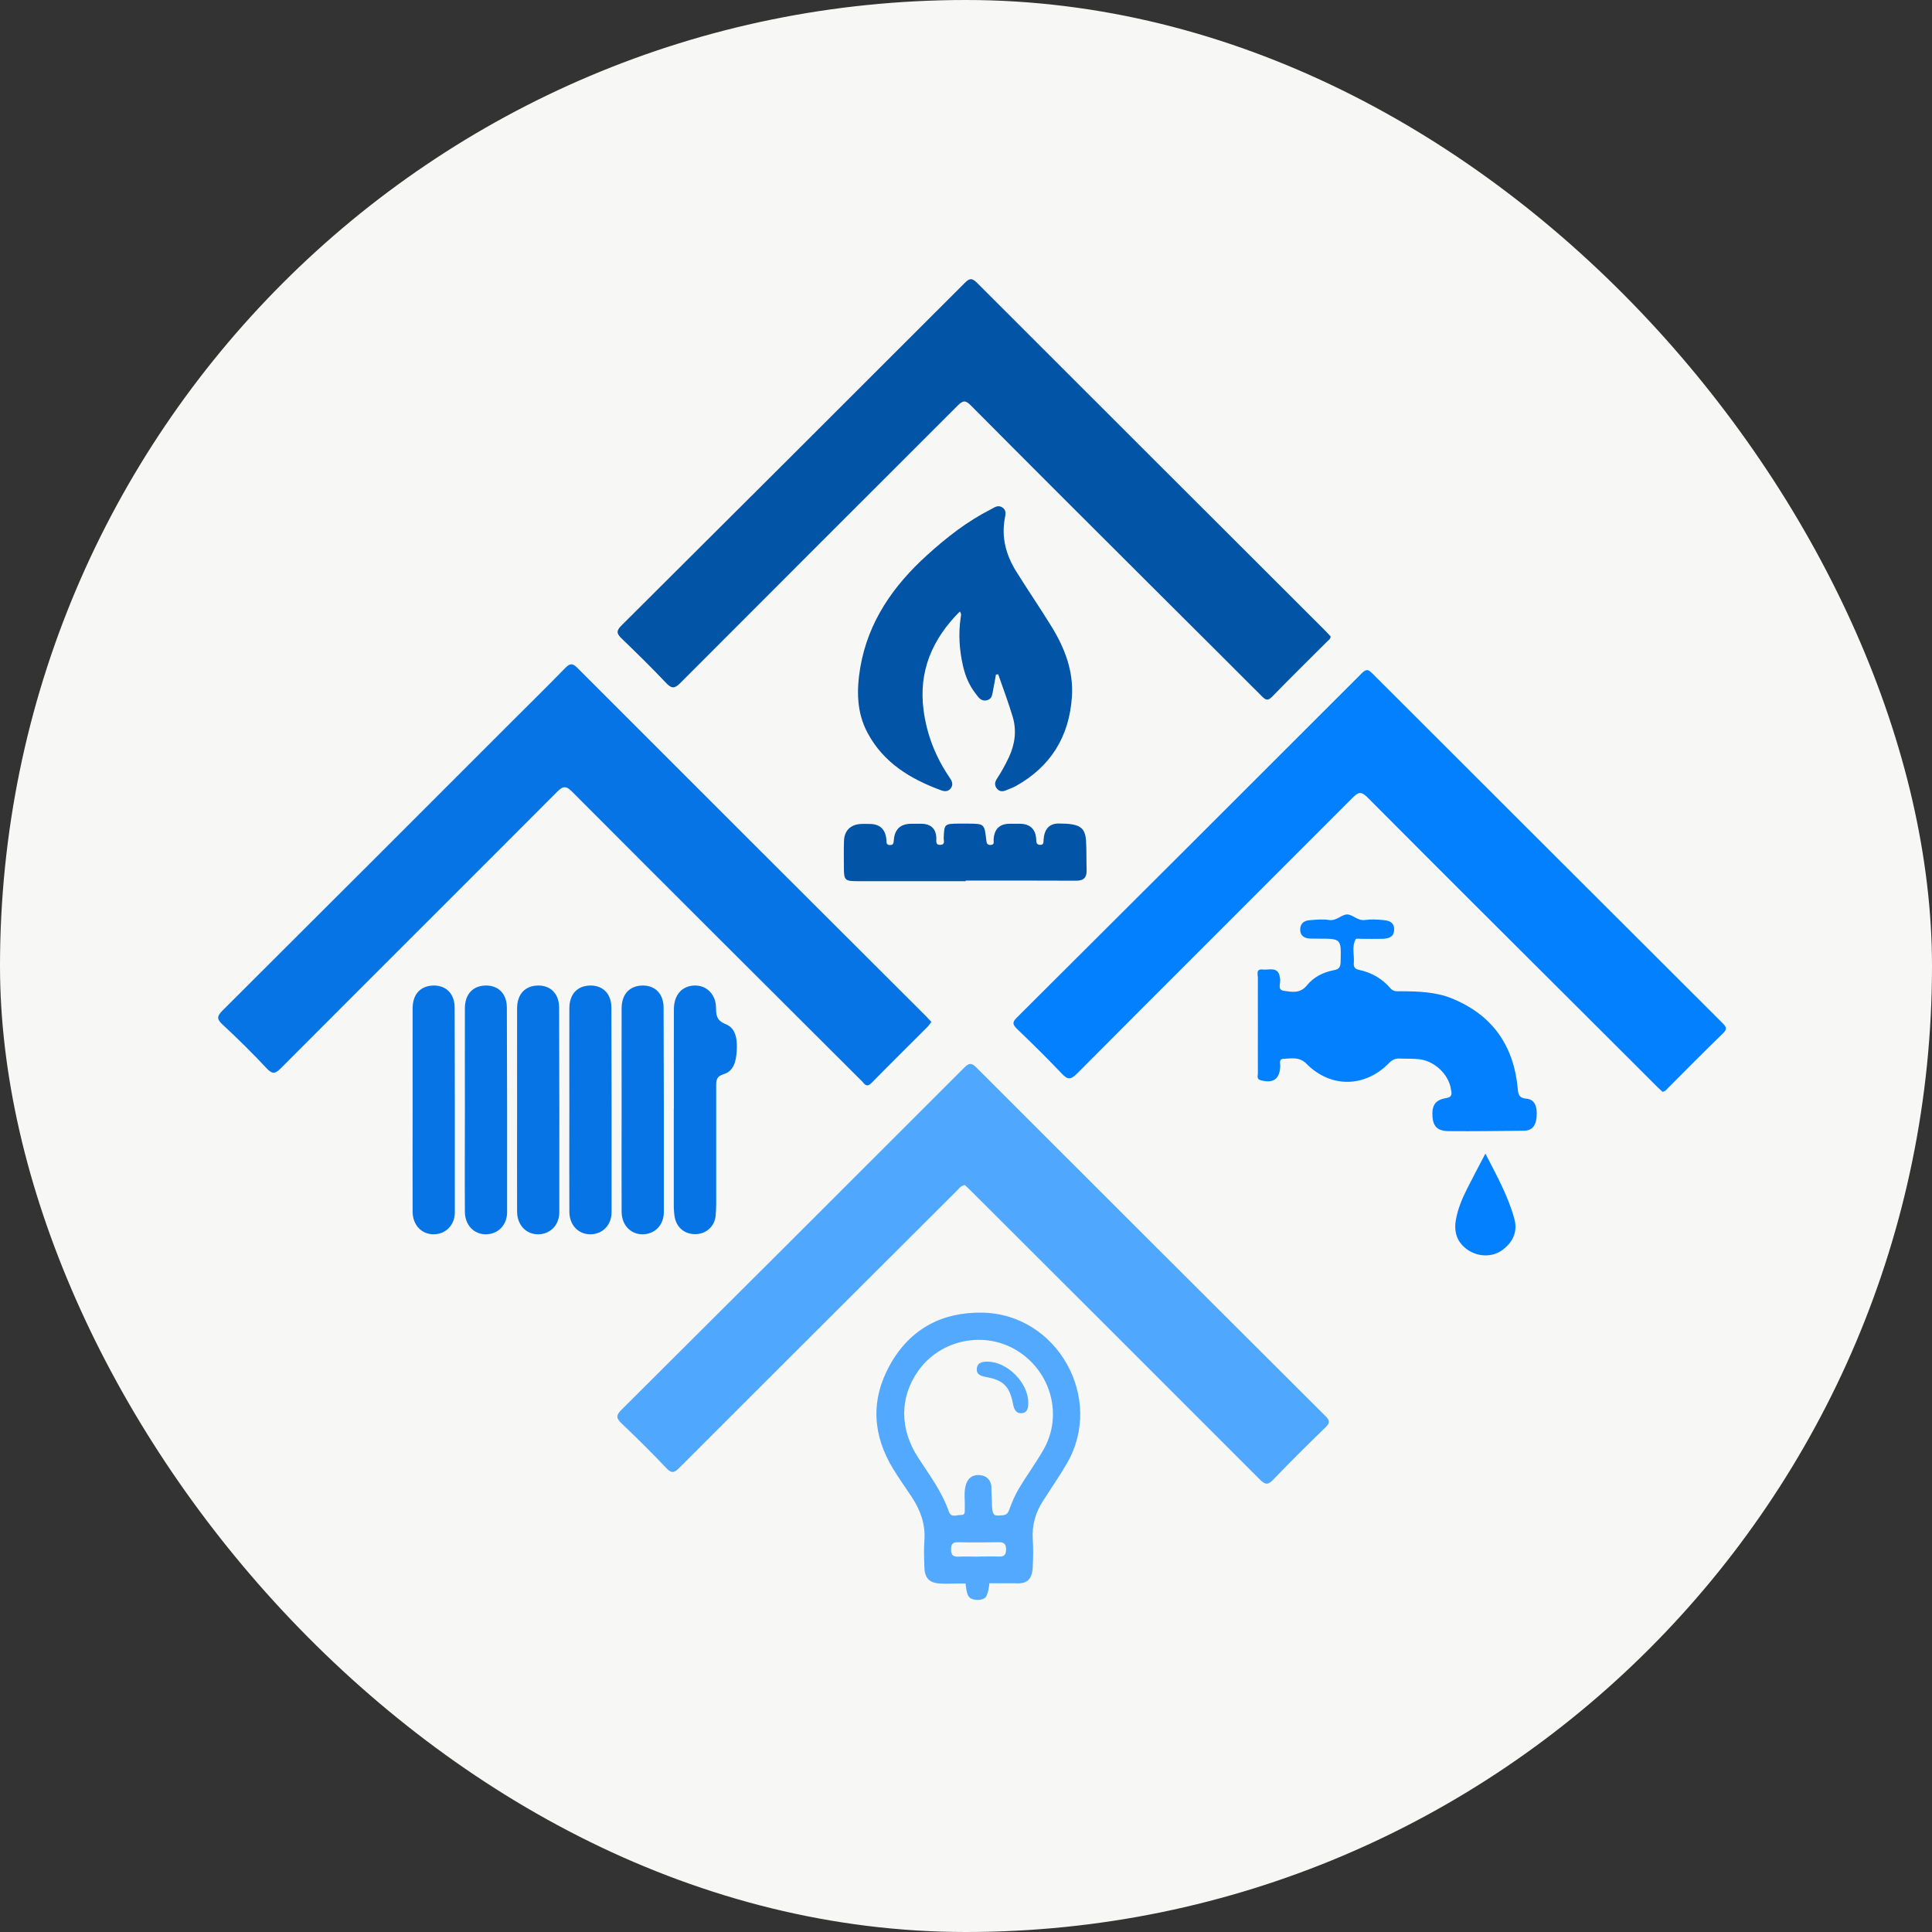 <svg width="40" height="40" viewBox="0 0 40 40" fill="none" xmlns="http://www.w3.org/2000/svg">
<rect x="0" y="0" width="40" height="40" fill="#333333" stroke="none"/>
<rect width="40" height="40" rx="20" fill="#F7F7F5"/>
<path d="M27.549 13.171C27.549 13.23 27.51 13.249 27.484 13.275C27.101 13.658 26.714 14.037 26.337 14.426C26.242 14.523 26.197 14.487 26.121 14.411C25.45 13.738 24.775 13.068 24.102 12.397C22.765 11.064 21.428 9.731 20.098 8.392C19.988 8.28 19.933 8.291 19.828 8.397C17.915 10.311 15.998 12.222 14.088 14.138C13.96 14.268 13.9 14.255 13.785 14.134C13.491 13.822 13.184 13.522 12.874 13.223C12.771 13.124 12.749 13.065 12.866 12.951C15.239 10.588 17.608 8.226 19.973 5.859C20.074 5.757 20.124 5.751 20.232 5.859C22.629 8.258 25.033 10.655 27.432 13.052C27.473 13.093 27.512 13.137 27.547 13.174L27.549 13.171Z" fill="#0254A6"/>
<path d="M20.619 13.967C20.602 14.069 20.585 14.173 20.563 14.275C20.544 14.361 20.55 14.467 20.436 14.497C20.312 14.53 20.256 14.435 20.198 14.359C20.066 14.19 19.985 13.995 19.938 13.788C19.862 13.457 19.84 13.124 19.89 12.786C19.895 12.749 19.912 12.71 19.871 12.661C19.302 13.232 19.014 13.896 19.122 14.707C19.189 15.211 19.371 15.674 19.657 16.094C19.704 16.163 19.743 16.233 19.691 16.312C19.639 16.39 19.561 16.393 19.479 16.36C18.845 16.127 18.289 15.789 17.96 15.17C17.733 14.744 17.733 14.285 17.811 13.82C17.974 12.866 18.499 12.122 19.198 11.49C19.598 11.127 20.024 10.794 20.511 10.547C20.587 10.508 20.658 10.447 20.749 10.504C20.844 10.562 20.818 10.655 20.803 10.735C20.73 11.133 20.831 11.495 21.039 11.83C21.279 12.217 21.537 12.591 21.775 12.979C22.047 13.424 22.231 13.9 22.192 14.437C22.134 15.255 21.753 15.871 21.033 16.274C20.97 16.308 20.901 16.332 20.834 16.36C20.76 16.393 20.691 16.393 20.637 16.323C20.585 16.258 20.596 16.189 20.641 16.122C20.736 15.979 20.816 15.83 20.89 15.674C21.017 15.399 21.052 15.116 20.963 14.828C20.875 14.536 20.767 14.249 20.667 13.961L20.615 13.967H20.619Z" fill="#0254A6"/>
<path d="M19.994 18.244C19.248 18.244 18.501 18.244 17.755 18.244C17.493 18.244 17.472 18.223 17.472 17.963C17.472 17.779 17.467 17.593 17.474 17.409C17.482 17.195 17.61 17.072 17.824 17.059C17.883 17.055 17.943 17.059 18.002 17.059C18.216 17.059 18.333 17.168 18.352 17.386C18.356 17.435 18.343 17.496 18.426 17.496C18.506 17.496 18.499 17.444 18.506 17.39C18.524 17.166 18.646 17.055 18.871 17.055C18.938 17.055 19.003 17.055 19.07 17.055C19.275 17.056 19.381 17.157 19.386 17.358C19.386 17.42 19.367 17.5 19.475 17.492C19.572 17.485 19.538 17.405 19.538 17.355C19.549 17.063 19.553 17.055 19.84 17.052C19.908 17.052 19.973 17.052 20.04 17.052C20.381 17.055 20.381 17.055 20.42 17.392C20.427 17.451 20.433 17.496 20.507 17.494C20.596 17.492 20.57 17.427 20.572 17.379C20.585 17.163 20.697 17.055 20.907 17.055C20.974 17.055 21.039 17.055 21.106 17.055C21.325 17.055 21.442 17.163 21.454 17.381C21.457 17.435 21.454 17.487 21.53 17.492C21.614 17.496 21.602 17.438 21.606 17.386C21.622 17.163 21.725 17.052 21.915 17.05C22.35 17.05 22.469 17.122 22.486 17.418C22.497 17.615 22.491 17.814 22.497 18.011C22.502 18.167 22.439 18.236 22.274 18.234C21.515 18.229 20.756 18.232 19.994 18.232V18.244Z" fill="#0254A6"/>
<path d="M19.282 21.159C19.256 21.193 19.235 21.226 19.209 21.254C18.822 21.641 18.432 22.026 18.047 22.418C17.98 22.487 17.935 22.493 17.874 22.418C17.846 22.381 17.809 22.353 17.777 22.318C15.799 20.345 13.822 18.374 11.851 16.397C11.726 16.271 11.663 16.263 11.533 16.395C9.631 18.303 7.723 20.202 5.822 22.11C5.705 22.227 5.644 22.253 5.519 22.117C5.227 21.803 4.92 21.503 4.606 21.21C4.482 21.096 4.493 21.037 4.606 20.923C6.557 18.98 8.502 17.033 10.449 15.086C10.869 14.666 11.293 14.249 11.708 13.825C11.806 13.725 11.86 13.734 11.955 13.829C14.358 16.235 16.764 18.636 19.17 21.037C19.207 21.074 19.241 21.113 19.282 21.156V21.159Z" fill="#0774E5"/>
<path d="M13.952 22.957C13.952 22.272 13.95 21.586 13.952 20.9C13.952 20.614 14.101 20.433 14.337 20.407C14.603 20.377 14.815 20.565 14.824 20.852C14.828 21.01 14.826 21.125 15.027 21.205C15.25 21.294 15.267 21.549 15.252 21.774C15.239 21.971 15.191 22.177 14.984 22.239C14.834 22.285 14.828 22.363 14.828 22.477C14.828 23.215 14.828 23.955 14.828 24.692C14.828 24.85 14.832 25.011 14.817 25.166C14.798 25.387 14.627 25.543 14.413 25.551C14.19 25.56 14.017 25.43 13.971 25.21C13.954 25.121 13.95 25.026 13.95 24.935C13.95 24.275 13.95 23.615 13.95 22.955L13.952 22.957Z" fill="#0774E5"/>
<path d="M8.543 22.974C8.543 22.275 8.541 21.576 8.543 20.877C8.543 20.579 8.712 20.406 8.982 20.404C9.24 20.404 9.413 20.577 9.413 20.864C9.417 22.275 9.419 23.686 9.417 25.096C9.417 25.369 9.224 25.555 8.976 25.555C8.729 25.555 8.545 25.364 8.543 25.09C8.539 24.384 8.543 23.679 8.543 22.974Z" fill="#0774E5"/>
<path d="M9.625 22.974C9.625 22.275 9.623 21.576 9.625 20.877C9.625 20.579 9.793 20.406 10.064 20.404C10.321 20.404 10.494 20.577 10.494 20.864C10.499 22.275 10.501 23.686 10.499 25.096C10.499 25.369 10.306 25.555 10.057 25.555C9.811 25.555 9.627 25.364 9.625 25.09C9.62 24.384 9.625 23.679 9.625 22.974Z" fill="#0774E5"/>
<path d="M10.706 22.974C10.706 22.275 10.704 21.576 10.706 20.877C10.706 20.579 10.875 20.406 11.146 20.404C11.403 20.404 11.576 20.577 11.576 20.864C11.58 22.275 11.583 23.686 11.58 25.096C11.58 25.369 11.388 25.555 11.139 25.555C10.893 25.555 10.709 25.364 10.706 25.09C10.702 24.384 10.706 23.679 10.706 22.974Z" fill="#0774E5"/>
<path d="M11.788 22.974C11.788 22.275 11.786 21.576 11.788 20.877C11.788 20.579 11.957 20.406 12.227 20.404C12.485 20.404 12.658 20.577 12.658 20.864C12.662 22.275 12.664 23.686 12.662 25.096C12.662 25.369 12.47 25.555 12.221 25.555C11.974 25.555 11.79 25.364 11.788 25.09C11.784 24.384 11.788 23.679 11.788 22.974Z" fill="#0774E5"/>
<path d="M12.87 22.974C12.87 22.275 12.868 21.576 12.87 20.877C12.87 20.579 13.039 20.406 13.309 20.404C13.566 20.404 13.739 20.577 13.739 20.864C13.744 22.275 13.746 23.686 13.744 25.096C13.744 25.369 13.551 25.555 13.303 25.555C13.056 25.555 12.872 25.364 12.87 25.09C12.866 24.384 12.87 23.679 12.87 22.974Z" fill="#0774E5"/>
<path d="M34.417 22.602C34.383 22.569 34.344 22.535 34.307 22.498C33.9 22.093 33.494 21.687 33.087 21.28C31.492 19.69 29.898 18.102 28.31 16.507C28.18 16.378 28.122 16.399 28.007 16.514C26.106 18.42 24.195 20.322 22.296 22.23C22.166 22.359 22.101 22.355 21.98 22.225C21.681 21.909 21.37 21.604 21.056 21.302C20.97 21.217 20.95 21.167 21.05 21.07C23.436 18.695 25.818 16.315 28.198 13.935C28.291 13.842 28.334 13.864 28.414 13.944C30.828 16.356 33.243 18.768 35.659 21.178C35.735 21.254 35.772 21.299 35.672 21.395C35.287 21.767 34.913 22.147 34.534 22.526C34.502 22.558 34.478 22.599 34.417 22.604V22.602Z" fill="#0380FE"/>
<path d="M26.043 21.217C26.043 20.895 26.041 20.57 26.043 20.248C26.043 20.174 25.995 20.055 26.147 20.073C26.277 20.088 26.456 20.003 26.497 20.224C26.497 20.231 26.497 20.237 26.499 20.244C26.53 20.334 26.432 20.49 26.573 20.512C26.735 20.536 26.917 20.579 27.06 20.399C27.196 20.229 27.399 20.127 27.62 20.086C27.726 20.066 27.754 20.017 27.756 19.913C27.769 19.432 27.771 19.434 27.293 19.434C27.235 19.434 27.174 19.434 27.116 19.432C27.006 19.424 26.923 19.376 26.919 19.255C26.915 19.125 26.995 19.06 27.114 19.052C27.246 19.041 27.382 19.026 27.51 19.047C27.672 19.075 27.778 18.928 27.897 18.933C28.012 18.937 28.113 19.071 28.265 19.047C28.382 19.03 28.503 19.037 28.62 19.047C28.741 19.058 28.866 19.08 28.864 19.244C28.862 19.406 28.745 19.434 28.617 19.437C28.472 19.441 28.328 19.437 28.183 19.437C28.144 19.437 28.079 19.428 28.068 19.445C27.981 19.603 28.044 19.776 28.029 19.943C28.023 20.019 28.051 20.062 28.133 20.079C28.392 20.133 28.615 20.259 28.786 20.46C28.849 20.534 28.922 20.523 29.003 20.523C29.359 20.525 29.721 20.534 30.056 20.67C30.893 21.009 31.341 21.645 31.423 22.537C31.434 22.66 31.447 22.734 31.603 22.747C31.77 22.76 31.834 22.905 31.813 23.132C31.798 23.294 31.73 23.411 31.544 23.411C31.03 23.415 30.515 23.424 30 23.419C29.766 23.419 29.673 23.324 29.658 23.121C29.641 22.885 29.716 22.77 29.944 22.734C30.086 22.712 30.052 22.621 30.039 22.546C29.991 22.238 29.693 21.961 29.375 21.929C29.243 21.916 29.111 21.922 28.979 21.916C28.886 21.912 28.823 21.942 28.756 22.011C28.258 22.52 27.549 22.53 27.049 22.024C26.9 21.873 26.735 21.916 26.571 21.922C26.469 21.927 26.51 22.022 26.506 22.08C26.493 22.342 26.361 22.435 26.104 22.366C26.011 22.342 26.043 22.275 26.043 22.225C26.041 21.89 26.043 21.552 26.043 21.217Z" fill="#0380FE"/>
<path d="M30.753 23.882C30.988 24.341 31.226 24.765 31.354 25.239C31.425 25.503 31.322 25.719 31.107 25.879C30.902 26.031 30.608 26.029 30.385 25.875C30.166 25.724 30.097 25.509 30.143 25.252C30.184 25.023 30.274 24.811 30.378 24.605C30.493 24.376 30.614 24.151 30.753 23.885V23.882Z" fill="#0380FE"/>
<path d="M20.09 33.087C20.031 33.048 20.011 32.969 19.991 32.785C19.952 32.785 19.915 32.785 19.855 32.785C19.723 32.785 19.591 32.793 19.459 32.785C19.247 32.774 19.147 32.674 19.139 32.46C19.132 32.27 19.125 32.077 19.139 31.887C19.162 31.554 19.054 31.264 18.877 30.994C18.749 30.801 18.615 30.613 18.494 30.416C18.063 29.711 18.022 28.984 18.425 28.259C18.838 27.517 19.5 27.162 20.337 27.177C21.892 27.203 22.87 28.951 22.091 30.295C21.936 30.563 21.758 30.818 21.592 31.078C21.438 31.318 21.365 31.578 21.382 31.865C21.395 32.056 21.391 32.248 21.382 32.439C21.371 32.69 21.274 32.798 21.025 32.78C20.741 32.78 20.642 32.78 20.484 32.78C20.484 32.78 20.465 33.035 20.386 33.087C20.307 33.14 20.162 33.135 20.09 33.087ZM20.538 31.184C20.551 31.396 20.595 31.381 20.737 31.374C20.822 31.37 20.863 31.346 20.893 31.262C20.947 31.115 21.008 30.965 21.088 30.831C21.252 30.554 21.445 30.293 21.605 30.013C22.007 29.31 21.767 28.41 21.07 27.971C20.393 27.543 19.474 27.727 19.011 28.382C18.626 28.925 18.621 29.583 19.009 30.178C19.242 30.537 19.5 30.881 19.643 31.29C19.692 31.435 19.809 31.361 19.896 31.366C19.997 31.37 19.971 31.279 19.974 31.218C19.982 31.054 19.948 30.887 20.002 30.727C20.047 30.587 20.153 30.528 20.292 30.541C20.421 30.554 20.51 30.634 20.525 30.771C20.525 30.903 20.538 31.051 20.538 31.184ZM20.255 32.227C20.4 32.227 20.545 32.222 20.69 32.227C20.791 32.231 20.828 32.185 20.83 32.086C20.83 31.98 20.8 31.928 20.683 31.93C20.4 31.934 20.116 31.937 19.835 31.93C19.721 31.928 19.69 31.974 19.69 32.082C19.69 32.194 19.731 32.233 19.842 32.229C19.98 32.222 20.119 32.229 20.257 32.229L20.255 32.227Z" fill="#52A9FE"/>
<path d="M19.975 24.536C19.89 24.547 19.856 24.609 19.81 24.653C19.105 25.356 18.4 26.061 17.694 26.764C16.485 27.971 15.274 29.178 14.066 30.388C13.963 30.492 13.906 30.513 13.794 30.394C13.495 30.076 13.184 29.771 12.87 29.471C12.764 29.369 12.745 29.31 12.861 29.194C15.232 26.833 17.601 24.469 19.966 22.102C20.063 22.005 20.117 22.002 20.215 22.102C22.623 24.51 25.033 26.918 27.445 29.321C27.538 29.414 27.534 29.462 27.445 29.55C27.079 29.905 26.718 30.262 26.367 30.628C26.255 30.747 26.197 30.747 26.08 30.628C24.094 28.638 22.103 26.652 20.113 24.666C20.068 24.62 20.018 24.575 19.975 24.536Z" fill="#4FA7FE"/>
<path d="M21.289 29.04C21.291 29.146 21.274 29.252 21.146 29.259C21.034 29.265 20.995 29.174 20.975 29.075C20.904 28.703 20.778 28.577 20.419 28.51C20.317 28.491 20.212 28.465 20.224 28.335C20.235 28.209 20.339 28.19 20.445 28.192C20.856 28.192 21.289 28.629 21.289 29.04Z" fill="#52A9FE"/>
</svg>
